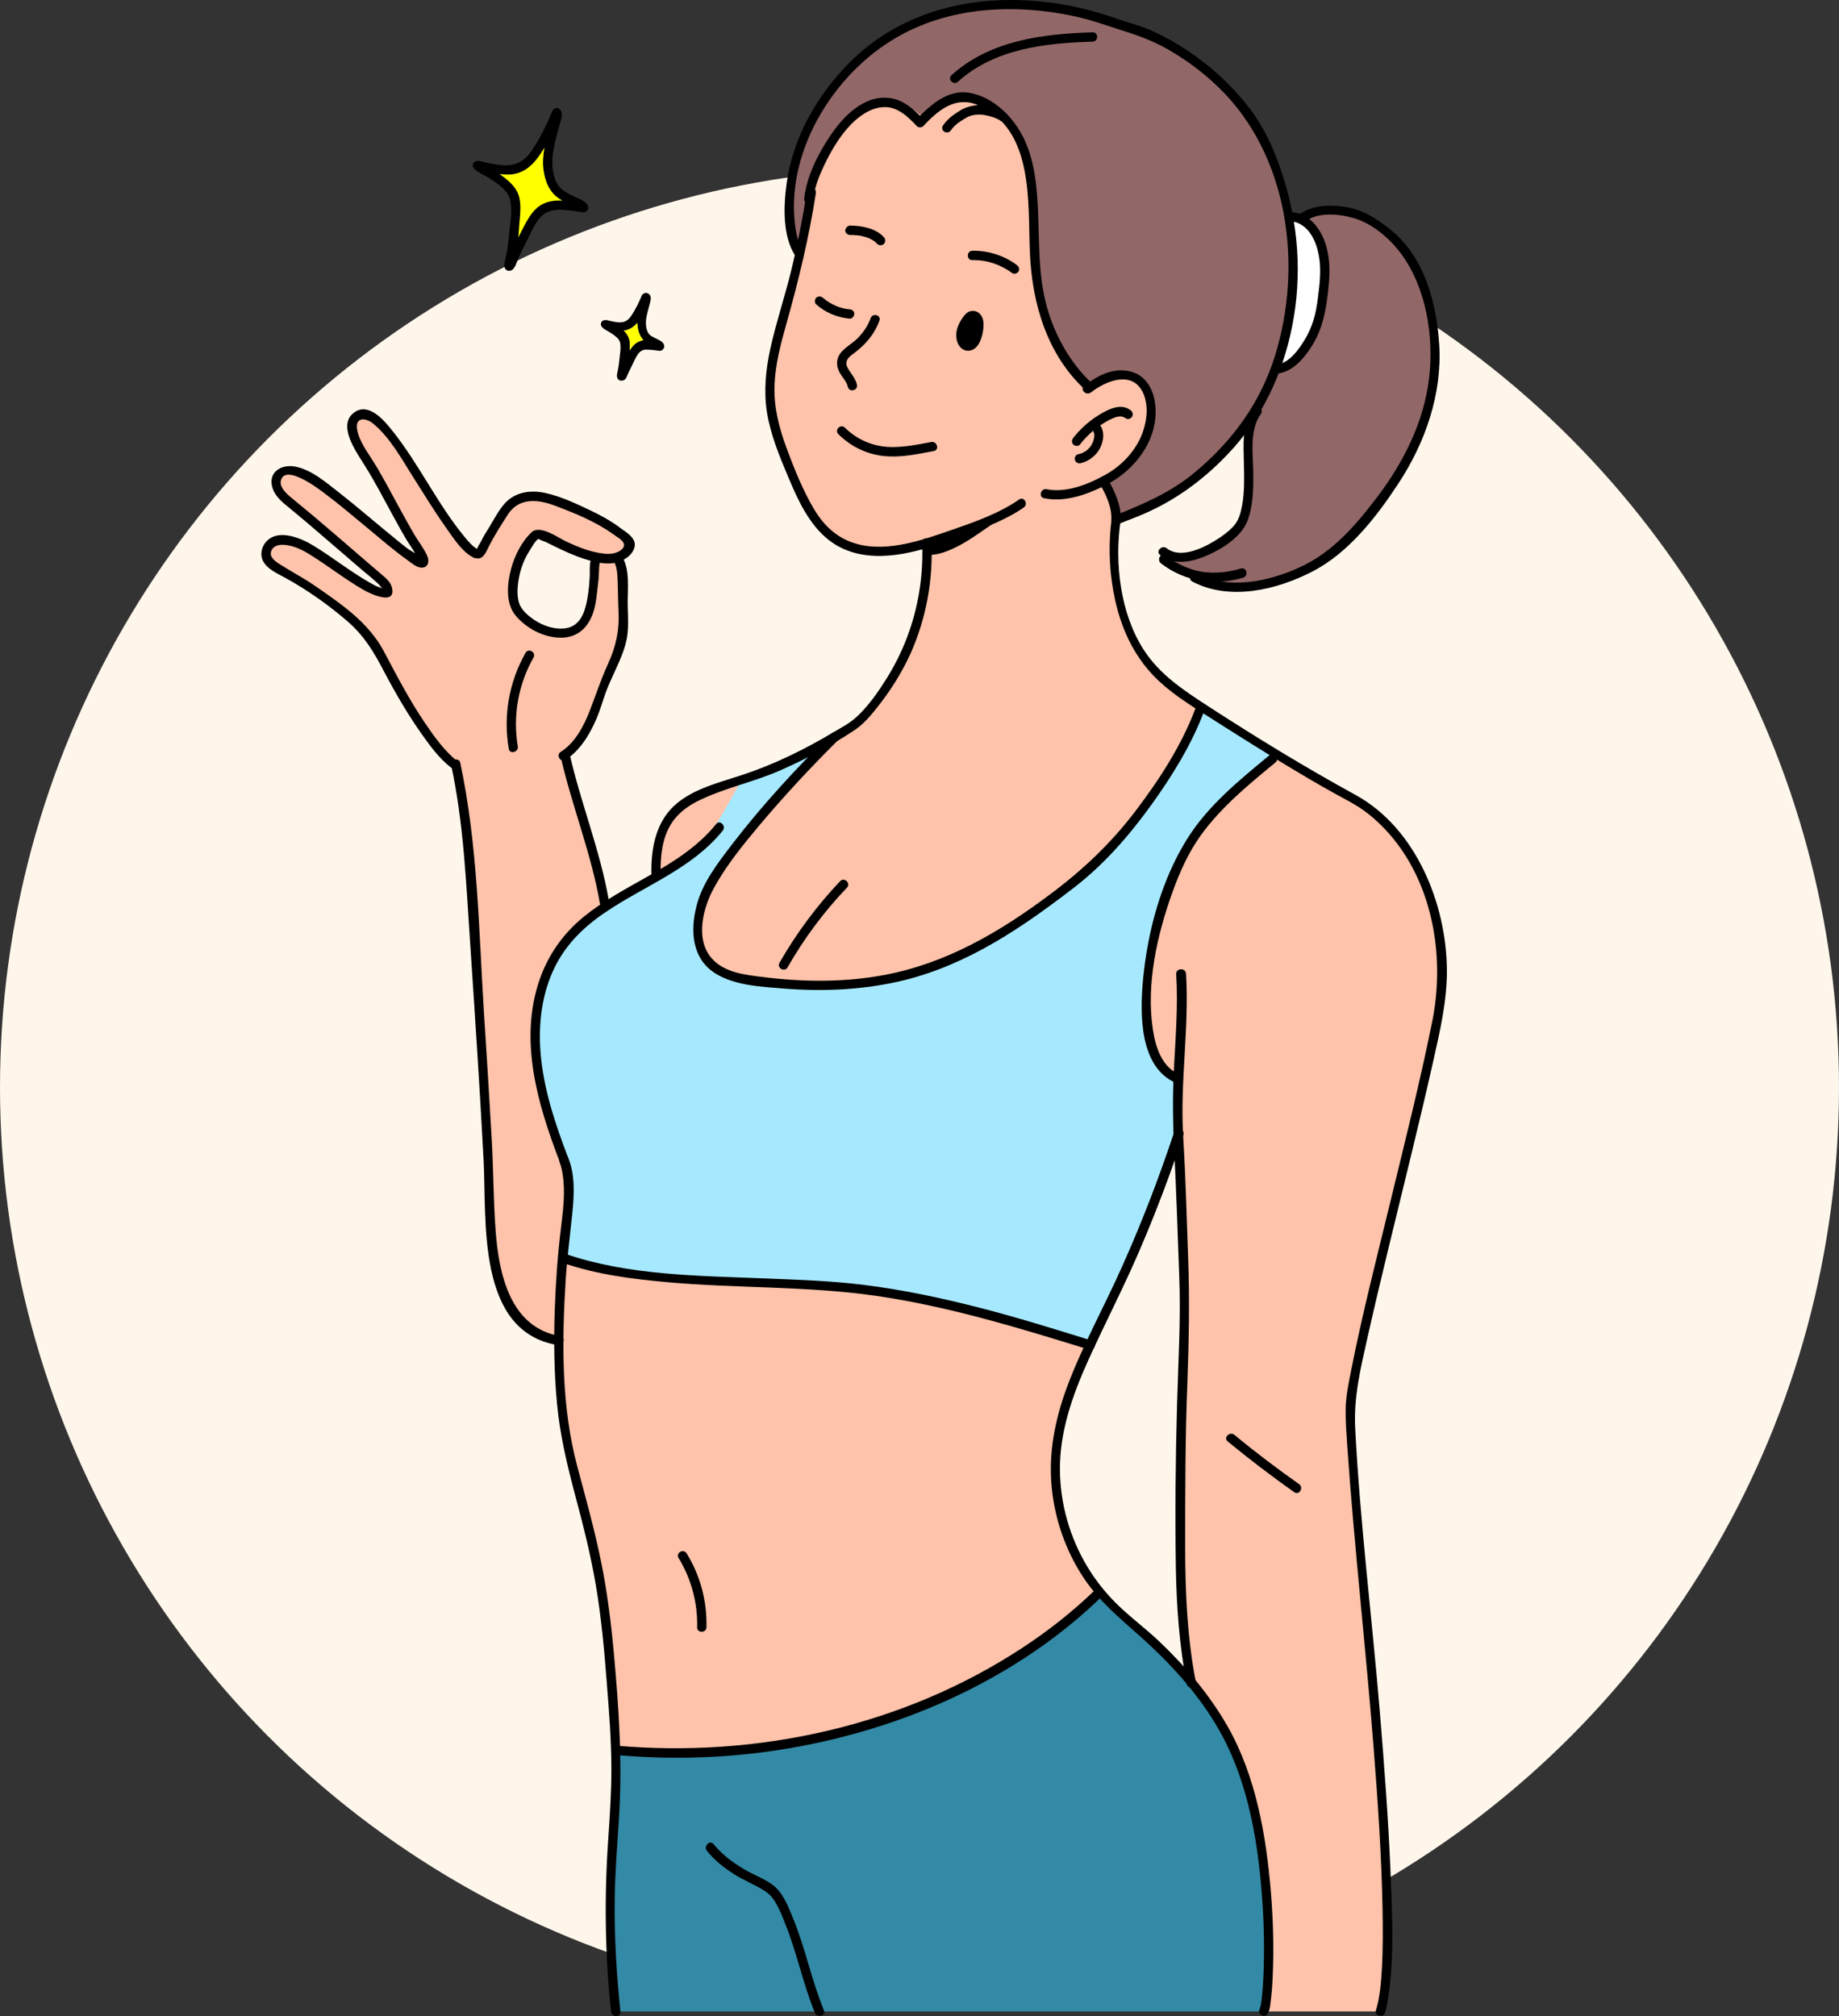 <svg width="197" height="216" viewBox="0 0 197 216" fill="none" xmlns="http://www.w3.org/2000/svg">
<rect x="0" y="0" width="197" height="216" fill="#333333" stroke="none"/>
<circle cx="98.5" cy="116.5" r="98.5" fill="#FFF6EB"/>
<g clip-path="url(#clip0_2007_6)">
<path d="M137.808 22.222C137.808 22.222 136.325 15.63 132.787 11.092C129.249 6.555 123.799 3.696 118.67 2.517C118.67 2.517 107.824 -1.717 97.513 2.696C87.203 7.126 85.183 17.434 84.772 19.489C84.361 21.543 84.772 26.152 86.309 28.117C87.828 30.082 119.278 55.736 119.278 55.736C119.278 55.736 129.374 52.967 134.073 44.767C134.073 44.767 133.716 46.75 133.734 48.804C133.752 50.859 134.466 55.236 131.733 57.719C128.999 60.184 124.621 59.684 124.621 59.684C124.621 59.684 126.765 61.667 129.642 62.542C132.501 63.418 139.613 62.721 144.759 57.362C149.905 52.002 152.121 48.144 153.569 40.837C155.016 33.53 151.371 27.617 148.78 25.08C146.189 22.544 141.918 21.4 139.345 23.455L138.058 23.401L137.808 22.222Z" fill="#926767"/>
<path d="M32.935 58.648C34.204 59.327 37.296 61.721 39.761 63.043C42.12 64.311 41.745 62.9 40.905 62.203C38.689 60.345 33.543 55.807 30.755 53.574C28.397 51.699 29.755 49.072 33.329 51.234C36.402 53.092 43.139 59.416 45.069 60.309C45.283 60.417 45.498 60.184 45.408 59.97C45.283 59.684 44.854 58.898 44.407 58.255C43.46 56.897 40.905 51.859 39.601 49.769C38.171 47.465 36.974 45.464 38.296 44.553C39.619 43.642 41.495 46.018 43.568 49.126C45.533 52.074 48.875 57.88 50.733 59.166C51.162 59.13 51.609 58.97 51.859 58.452C52.377 57.362 53.306 55.968 53.968 54.896C55.629 52.163 58.792 53.431 59.739 53.807C62.438 54.843 65.1 55.933 67.227 57.898C67.334 57.987 67.441 58.094 67.477 58.237C67.495 58.344 67.477 58.469 67.441 58.577C67.209 59.184 66.637 59.613 66.011 59.773C65.386 59.934 64.725 59.881 64.082 59.773C62.277 59.434 60.597 58.612 58.935 57.791C58.935 57.791 57.577 57.094 57.381 57.344C57.238 57.523 55.254 59.416 54.986 62.542C54.789 64.918 55.361 65.454 56.023 66.115C58.22 68.277 61.544 68.456 62.545 66.669C62.759 66.294 63.063 65.74 63.152 65.329C63.224 64.99 63.403 64.418 63.474 63.668C63.581 62.614 63.688 62.096 63.688 61.399C63.688 60.953 63.76 59.881 63.903 59.809L66.53 60.166C66.53 60.166 66.798 67.652 66.512 69.403C66.226 71.153 64.26 74.798 63.903 75.745C63.528 76.709 62.223 80.639 60.561 80.889L64.886 97.164C64.886 97.164 60.651 100.433 59.668 102.238C58.685 104.042 57.148 108.169 57.381 110.813C57.381 110.813 58.292 119.066 59.954 122.925C61.616 126.784 60.847 130.232 60.847 130.232C60.847 130.232 59.346 141.29 59.954 143.648C59.954 143.648 53.914 143.059 53.003 134.859C52.091 126.659 51.377 108.008 51.377 108.008C51.377 108.008 50.251 86.695 48.964 82.265C48.964 82.265 48.517 81.836 47.838 81.104C47.302 80.55 46.695 79.818 46.034 78.924C45.337 78.013 44.622 76.995 43.979 75.87C43.943 75.816 43.925 75.762 43.889 75.709C42.924 74.154 41.924 72.35 40.869 70.242C39.368 67.259 36.867 65.383 31.971 62.15C30.327 61.06 28.361 60.542 28.611 59.202C28.879 57.29 31.149 57.683 32.935 58.648Z" fill="#FEC3AA"/>
<path d="M128.873 75.905C128.873 75.905 122.637 71.904 120.6 66.759C118.563 61.614 119.313 55.2 119.313 55.2L118.08 51.877C118.08 51.877 122.458 50.145 122.834 45.643C123.209 41.141 121.19 38.604 116.722 41.534C116.722 41.534 111.397 36.389 110.843 27.385C110.289 18.381 108.699 4.732 99.103 12.879C99.103 12.879 96.763 9.52 92.617 12.164C88.471 14.808 87.167 19.453 86.595 22.526C86.005 25.598 83.271 35.781 82.932 37.764C82.699 39.104 82.002 40.587 82.682 44.321C83.003 46.107 84.165 49.483 85.201 51.627C87.792 56.915 89.061 60.327 99.103 58.13C99.103 58.13 99.211 61.81 98.8 64.99C98.389 68.17 94.868 75.155 91.902 77.299C88.918 79.442 87.185 81.318 87.185 81.318C87.185 81.318 78.25 90.358 76.106 94.753C73.961 99.147 74.176 103.167 78.107 104.435C82.02 105.704 95.601 106.561 102.713 102.452C109.825 98.343 117.33 93.27 121.547 87.821C125.711 82.372 128.873 75.905 128.873 75.905Z" fill="#FEC3AA"/>
<path d="M136.897 80.961C136.897 80.961 131.304 85.249 128.212 89.232C125.121 93.216 123.674 100.273 122.959 104.989C122.244 109.705 122.887 113.528 126.157 115.565L126.944 139.11C126.944 139.11 126.658 152.473 126.568 152.652C126.479 152.831 125.979 173.661 127.551 179.913C127.551 179.913 132.233 186.595 133.287 190.043C134.359 193.491 136.897 210.087 135.396 215.5H147.868C147.868 215.5 149.441 205.085 148.458 192.704C147.475 180.342 144.366 152.634 144.616 151.044C144.866 149.454 149.048 130.357 149.048 130.357L154.033 108.883C154.033 108.883 155.981 103.095 152.443 94.359C151.335 91.626 150.352 90.143 148.637 88.482C144.849 84.802 139.952 82.801 139.952 82.801L136.897 80.961Z" fill="#FEC3AA"/>
<path d="M79.447 83.569C79.447 83.569 78.053 87.589 75.641 90.197C73.211 92.787 70.262 93.538 70.262 93.538C70.262 93.538 70.155 88.518 72.836 86.463C75.516 84.409 79.447 83.569 79.447 83.569Z" fill="#FEC3AA"/>
<path d="M116.812 144.113C116.812 144.113 113.685 150.812 113.381 153.777C113.077 156.725 112.595 162.62 115.275 166.694L117.955 170.767C117.955 170.767 110.343 177.466 102.677 181.021C95.011 184.576 86.005 186.845 77.035 187.702C68.065 188.56 66.01 187.238 66.01 187.238C66.01 187.238 65.581 172.946 63.758 166.694C61.935 160.441 60.845 154.42 60.345 151.651C59.827 148.882 59.952 141.469 60.113 139.2C60.274 136.931 60.274 135.162 60.274 135.162C60.274 135.162 67.743 136.806 73.443 137.092C79.144 137.378 91.831 138.217 98.174 139.093C104.482 139.95 116.812 144.113 116.812 144.113Z" fill="#FEC3AA"/>
<path d="M136.897 80.961C136.897 80.961 129.946 86.588 127.176 91.144C124.406 95.681 122.905 102.381 122.834 105.971C122.762 109.562 122.673 113.046 126.157 115.583V121.871C126.157 121.871 121.69 133.823 120.332 136.717C118.974 139.611 116.794 144.13 116.794 144.13L102.409 140.164C102.409 140.164 94.672 138.003 88.042 137.788C81.413 137.574 70.834 136.717 67.189 136.413C63.544 136.109 60.256 135.144 60.256 135.144C60.256 135.144 61.203 128.356 61.024 126.159C60.845 123.943 58.88 120.263 57.7 115.475C56.539 110.688 57.504 103.292 61.524 100.005C65.527 96.718 70.173 93.859 72.639 92.93C75.105 92.001 78.357 85.338 79.465 83.569L88.632 79.407L78.715 90.804C78.715 90.804 71.96 98.879 76.374 103.667C77.678 105.078 81.288 105.221 84.236 105.382C91.312 105.739 99.854 103.828 101.605 102.934C104.071 101.648 113.524 96.325 118.974 90.822C124.424 85.32 128.873 75.923 128.873 75.923L136.897 80.961Z" fill="#A6E9FF"/>
<path d="M138.058 23.401C138.058 23.401 140.524 23.204 141.578 26.456C142.633 29.707 141.543 35.031 139.631 37.532C137.719 40.051 136.682 39.39 136.682 39.39C136.682 39.39 137.933 35.102 138.326 30.69C138.701 26.259 138.058 23.401 138.058 23.401Z" fill="white"/>
<path d="M117.955 170.749L127.998 180.539C127.998 180.539 134.413 188.274 135.36 199.118C136.325 209.962 135.414 215.5 135.414 215.5H65.599C65.599 215.5 64.884 201.208 65.599 198.26C66.313 195.295 65.992 187.22 65.992 187.22C65.992 187.22 77.893 189.239 91.116 185.416C94.654 184.397 97.692 183.147 100.533 182.004C108.342 178.877 112.88 175.411 117.955 170.749Z" fill="#328AA6"/>
<path d="M120.028 55.861C119.385 60.363 120.01 65.74 122.53 69.635C124.263 72.314 126.854 73.994 129.463 75.691C134.609 79.031 139.845 82.229 145.224 85.177C151.692 88.732 154.945 96.86 154.998 103.917C155.016 107.293 154.23 110.581 153.497 113.85C152.765 117.119 151.978 120.406 151.192 123.657C149.602 130.25 147.94 136.824 146.457 143.452C145.742 146.631 145.009 149.704 145.17 152.956C145.688 163.138 146.975 173.286 147.815 183.433C148.297 189.274 148.744 195.134 148.976 201.011C149.137 205.245 149.352 209.604 148.744 213.803C148.655 214.41 148.547 215.035 148.369 215.625C148.19 216.232 147.207 215.982 147.404 215.357C147.833 213.946 147.94 212.427 148.029 210.962C148.154 208.801 148.136 206.639 148.101 204.459C147.993 198.743 147.6 193.044 147.154 187.345C146.314 176.555 145.081 165.8 144.33 155.01C144.241 153.67 144.134 152.312 144.152 150.973C144.169 149.579 144.473 148.186 144.741 146.81C145.956 140.665 147.529 134.573 149.012 128.463C150.549 122.121 152.157 115.761 153.444 109.348C154.998 101.523 153.068 92.394 146.6 87.213C145.367 86.231 143.955 85.57 142.597 84.802C141.024 83.926 139.488 83.015 137.951 82.086C135.288 80.478 132.644 78.817 130.017 77.138C127.998 75.852 125.925 74.619 124.156 72.975C120.957 69.992 119.51 65.955 119.027 61.685C118.795 59.63 118.813 57.576 119.099 55.522C119.135 54.95 120.1 55.236 120.028 55.861Z" fill="black"/>
<path d="M69.78 93.52C69.744 90.751 70.298 87.892 72.532 86.052C74.48 84.444 77.071 83.837 79.429 83.051C82.932 81.908 86.255 80.264 89.418 78.37C90.062 77.995 90.758 77.62 91.33 77.174C92.921 75.887 94.207 73.958 95.261 72.225C97.799 67.991 98.996 63.078 98.782 58.148C98.746 57.505 99.747 57.505 99.782 58.148C99.961 62.221 99.193 66.312 97.531 70.046C96.673 71.903 95.601 73.672 94.35 75.298C93.546 76.334 92.671 77.477 91.563 78.21C89.025 79.907 86.273 81.354 83.468 82.587C80.662 83.801 77.75 84.391 75.052 85.677C73.819 86.249 72.693 87.035 71.942 88.196C70.924 89.768 70.745 91.715 70.763 93.538C70.781 94.163 69.78 94.163 69.78 93.52Z" fill="black"/>
<path d="M127.051 104.328C127.408 110.152 126.39 115.958 126.747 121.782C127.015 126.158 127.122 130.535 127.283 134.912C127.444 139.289 127.355 143.755 127.194 148.203C126.961 154.045 126.961 159.905 126.961 165.747C126.961 170.57 127.176 175.376 128.087 180.145C128.212 180.771 127.247 181.039 127.122 180.413C126.336 176.305 126.032 172.142 125.961 167.962C125.871 162.191 125.925 156.385 126.086 150.615C126.211 145.917 126.515 141.254 126.318 136.556C126.139 131.857 126.014 127.641 125.782 123.175C125.639 120.317 125.603 117.494 125.746 114.636C125.925 111.206 126.211 107.776 125.996 104.328C126.014 103.685 127.015 103.685 127.051 104.328Z" fill="black"/>
<path d="M126.767 121.585C125.391 125.748 123.836 129.857 122.103 133.894C120.369 137.949 118.332 141.844 116.528 145.845C114.884 149.508 113.526 153.366 113.543 157.422C113.561 161.102 114.598 164.728 116.492 167.873C117.439 169.445 118.6 170.874 119.941 172.142C121.281 173.411 122.728 174.5 124.05 175.733C126.927 178.448 129.554 181.539 131.52 184.987C134.558 190.346 135.648 196.724 136.148 202.78C136.38 205.692 136.47 208.604 136.345 211.534C136.309 212.463 136.255 213.41 136.13 214.339C136.076 214.785 136.041 215.339 135.808 215.732C135.487 216.286 134.629 215.786 134.951 215.232C134.915 215.303 135.004 215.035 135.04 214.928C135.094 214.66 135.129 214.392 135.165 214.124C135.254 213.32 135.308 212.499 135.344 211.695C135.451 209.176 135.415 206.639 135.254 204.102C134.861 197.939 133.861 191.4 130.894 185.898C128.965 182.325 126.284 179.199 123.354 176.43C120.78 174 117.993 171.981 116.027 168.962C114.151 166.104 113.007 162.799 112.668 159.405C112.293 155.725 113.007 152.134 114.276 148.668C115.938 144.202 118.279 140.022 120.209 135.68C122.317 130.982 124.158 126.176 125.784 121.282C126.016 120.728 126.981 120.978 126.767 121.585Z" fill="black"/>
<path d="M138.65 159.869C136.202 158.154 133.825 156.332 131.52 154.438C131.02 154.027 131.734 153.331 132.235 153.724C134.468 155.582 136.791 157.332 139.168 159.012C139.686 159.387 139.186 160.244 138.65 159.869Z" fill="black"/>
<path d="M60.812 123.925C61.633 125.73 61.508 128.052 61.312 129.964C61.062 132.358 60.758 134.716 60.597 137.127C60.186 143.737 60.115 150.687 61.848 157.136C62.741 160.477 63.671 163.817 64.368 167.212C65.029 170.427 65.44 173.696 65.743 176.966C66.297 182.95 66.691 188.935 66.297 194.938C66.119 197.76 65.886 200.583 65.851 203.423C65.797 207.461 66.047 211.498 66.458 215.518C66.53 216.161 65.529 216.161 65.457 215.518C64.796 209.265 64.725 203.084 65.172 196.831C65.332 194.42 65.493 192.008 65.493 189.596C65.493 186.452 65.243 183.326 64.993 180.199C64.725 176.698 64.403 173.196 63.813 169.748C63.277 166.622 62.509 163.531 61.687 160.477C60.794 157.118 59.989 153.831 59.668 150.365C59.346 146.971 59.31 143.541 59.436 140.129C59.543 137.253 59.739 134.394 60.097 131.536C60.293 129.874 60.508 128.249 60.365 126.569C60.311 126.016 60.24 125.444 60.079 124.908C60.043 124.801 59.864 124.283 59.936 124.444C59.686 123.854 60.543 123.354 60.812 123.925Z" fill="black"/>
<path d="M77.43 88.982C74.142 93.073 69.067 94.877 64.832 97.754C62.545 99.29 60.579 101.219 59.382 103.72C58.042 106.49 57.666 109.669 57.899 112.706C58.203 116.637 59.471 120.388 60.865 124.05C61.097 124.658 60.132 124.908 59.9 124.318C57.577 118.244 55.594 111.474 57.774 105.042C58.685 102.363 60.293 100.058 62.491 98.254C64.582 96.539 66.959 95.27 69.299 93.948C72.033 92.412 74.732 90.751 76.715 88.285C77.108 87.785 77.823 88.482 77.43 88.982Z" fill="black"/>
<path d="M118.011 171.07C108.093 180.699 94.406 186.255 80.807 187.845C75.875 188.417 70.908 188.47 65.958 188.024C65.314 187.97 65.314 186.97 65.958 187.023C81.147 188.363 96.764 184.933 109.559 176.519C112.328 174.697 114.919 172.66 117.296 170.356C117.779 169.909 118.475 170.606 118.011 171.07Z" fill="black"/>
<path d="M136.647 81.675C133.787 84.034 130.839 86.445 128.641 89.482C127.319 91.322 126.372 93.43 125.603 95.574C123.959 100.13 122.762 105.418 123.495 110.277C123.763 112.081 124.424 114.296 126.282 115.082C126.872 115.333 126.604 116.297 126.014 116.047C122.012 114.368 122.119 108.58 122.441 105.007C122.923 99.826 124.388 94.324 127.176 89.875C129.392 86.32 132.733 83.605 135.932 80.961C136.432 80.568 137.147 81.265 136.647 81.675Z" fill="black"/>
<path d="M129 76.173C127.66 79.746 125.605 83.069 123.389 86.159C120.959 89.536 118.225 92.68 114.919 95.199C109.416 99.433 103.68 103.327 96.836 105.025C92.654 106.043 88.312 106.257 84.041 105.918C81.647 105.721 78.77 105.614 76.661 104.31C74.07 102.702 73.927 99.647 74.642 96.95C75.285 94.502 76.983 92.341 78.502 90.358C81.701 86.195 85.31 82.301 89.045 78.603C89.509 78.156 90.206 78.853 89.76 79.317C86.829 82.229 84.006 85.266 81.343 88.428C79.574 90.536 77.805 92.716 76.483 95.127C75.303 97.271 74.446 100.612 76.233 102.666C77.591 104.221 79.878 104.453 81.79 104.685C86.096 105.221 90.492 105.257 94.763 104.453C101.392 103.202 107.111 99.844 112.436 95.86C115.938 93.252 118.994 90.376 121.638 86.892C124.176 83.551 126.57 79.871 128.053 75.923C128.25 75.316 129.215 75.566 129 76.173Z" fill="black"/>
<path d="M116.671 144.595C109.148 142.273 101.589 139.95 93.78 138.825C86.418 137.771 78.931 138.039 71.551 137.378C67.763 137.038 63.921 136.556 60.311 135.305C59.703 135.091 59.971 134.126 60.579 134.341C67.334 136.663 74.839 136.681 81.897 136.967C85.453 137.11 89.009 137.217 92.547 137.664C96.764 138.182 100.91 139.075 105.02 140.129C109.04 141.165 112.989 142.398 116.956 143.63C117.546 143.827 117.296 144.792 116.671 144.595Z" fill="black"/>
<path d="M74.678 174.34C74.749 171.731 74.053 169.159 72.695 166.926C72.355 166.372 73.213 165.872 73.552 166.426C75.017 168.784 75.75 171.553 75.679 174.34C75.661 174.983 74.66 174.983 74.678 174.34Z" fill="black"/>
<path d="M87.292 215.643C86.023 212.552 85.38 209.247 84.129 206.139C83.664 204.995 83.111 203.37 82.02 202.655C80.93 201.941 79.662 201.458 78.554 200.744C77.446 200.029 76.517 199.279 75.731 198.296C75.337 197.796 76.034 197.081 76.445 197.582C77.374 198.725 78.518 199.565 79.787 200.315C80.752 200.869 81.877 201.28 82.771 201.941C83.879 202.762 84.451 204.299 84.951 205.514C86.273 208.729 86.934 212.159 88.257 215.375C88.507 215.964 87.542 216.232 87.292 215.643Z" fill="black"/>
<path d="M90.723 95.11C88.257 97.682 86.13 100.559 84.361 103.649C84.04 104.203 83.182 103.703 83.504 103.149C85.308 99.987 87.506 97.039 90.008 94.395C90.473 93.949 91.169 94.645 90.723 95.11Z" fill="black"/>
<path d="M87.399 20.686C86.666 25.438 85.541 30.082 84.236 34.709C83.629 36.853 83.057 39.032 82.968 41.266C82.878 43.624 83.468 45.893 84.29 48.09C85.094 50.252 85.969 52.431 87.131 54.432C88.06 56.022 89.275 57.308 90.991 58.005C94.475 59.416 98.621 57.933 101.962 56.772C104.393 55.932 107.037 55.004 109.164 53.521C109.7 53.146 110.2 54.021 109.664 54.378C107.734 55.718 105.375 56.576 103.195 57.38C99.639 58.684 95.333 60.274 91.509 59.22C87.578 58.148 85.862 54.521 84.415 51.056C83.468 48.804 82.521 46.518 82.145 44.088C81.806 41.837 82.038 39.569 82.521 37.353C83.128 34.602 84.022 31.94 84.701 29.207C85.416 26.313 85.987 23.383 86.452 20.418C86.523 19.774 87.488 20.042 87.399 20.686Z" fill="black"/>
<path d="M116.151 41.337C117.544 40.265 119.206 39.354 121.029 39.783C122.869 40.212 123.674 41.927 123.781 43.677C123.995 47.304 121.476 50.466 118.366 52.02C116.401 53.003 114.06 53.842 111.844 53.378C111.219 53.253 111.487 52.288 112.112 52.413C114.185 52.842 116.562 51.895 118.366 50.895C119.975 50.002 121.315 48.679 122.119 47.018C122.852 45.482 123.227 43.231 122.244 41.712C120.957 39.729 118.295 40.926 116.883 42.034C116.347 42.445 115.632 41.73 116.151 41.337Z" fill="black"/>
<path d="M120.602 44.821C120.191 44.517 119.726 44.606 119.279 44.785C118.797 44.981 118.35 45.249 117.921 45.535C117.064 46.107 116.313 46.822 115.688 47.625C115.527 47.84 115.152 47.804 114.973 47.625C114.759 47.411 114.812 47.125 114.973 46.911C115.723 45.964 116.617 45.142 117.635 44.517C118.6 43.91 120.03 43.123 121.102 43.945C121.317 44.106 121.424 44.374 121.281 44.624C121.156 44.856 120.816 44.981 120.602 44.821Z" fill="black"/>
<path d="M117.491 45.214C118.384 45.839 118.295 47.089 117.866 47.965C117.455 48.787 116.651 49.43 115.757 49.626C115.489 49.68 115.221 49.555 115.15 49.269C115.078 49.019 115.239 48.715 115.507 48.661C115.597 48.644 115.686 48.626 115.775 48.59C115.811 48.572 115.847 48.572 115.883 48.554C116.026 48.501 115.811 48.59 115.936 48.536C116.079 48.465 116.222 48.376 116.365 48.286C116.294 48.34 116.419 48.251 116.419 48.251C116.454 48.233 116.472 48.197 116.508 48.161C116.579 48.108 116.633 48.036 116.705 47.965C116.74 47.929 116.758 47.911 116.776 47.876C116.794 47.84 116.794 47.858 116.776 47.876L116.812 47.84C116.865 47.768 116.919 47.697 116.955 47.608C116.99 47.536 117.026 47.465 117.062 47.393C117.08 47.34 117.044 47.429 117.08 47.357C117.098 47.304 117.116 47.268 117.133 47.215C117.151 47.143 117.169 47.054 117.187 46.982C117.187 46.982 117.205 46.822 117.205 46.929C117.205 46.893 117.205 46.839 117.223 46.804V46.536C117.223 46.589 117.223 46.553 117.223 46.518C117.223 46.464 117.205 46.411 117.187 46.375C117.187 46.357 117.133 46.25 117.169 46.303C117.187 46.357 117.133 46.25 117.133 46.232C117.08 46.143 117.169 46.25 117.098 46.178C117.08 46.16 116.99 46.089 117.044 46.125C116.83 45.964 116.722 45.678 116.865 45.446C116.937 45.178 117.258 45.071 117.491 45.214Z" fill="black"/>
<path d="M91.062 24.169C92.331 24.187 93.796 24.437 94.69 25.42C94.868 25.616 94.886 25.92 94.69 26.134C94.511 26.313 94.154 26.331 93.975 26.134C93.885 26.027 93.796 25.956 93.689 25.866C93.653 25.831 93.743 25.902 93.653 25.849C93.635 25.831 93.6 25.813 93.582 25.795C93.528 25.759 93.457 25.723 93.403 25.688C93.35 25.652 93.278 25.616 93.207 25.581C93.189 25.563 93.028 25.509 93.099 25.527C92.956 25.473 92.831 25.42 92.688 25.384C92.545 25.348 92.42 25.312 92.277 25.277C92.206 25.259 92.134 25.241 92.063 25.241C92.027 25.241 91.991 25.223 91.956 25.223C91.92 25.223 91.884 25.223 91.938 25.223C91.634 25.188 91.33 25.17 91.044 25.17C90.776 25.17 90.526 24.937 90.544 24.669C90.58 24.419 90.776 24.187 91.062 24.169Z" fill="black"/>
<path d="M104.714 34.138C104.822 34.298 104.839 34.62 104.839 34.816C104.839 35.334 104.732 35.835 104.536 36.317C104.446 36.531 104.339 36.728 104.178 36.871C104.017 37.032 103.785 37.121 103.571 37.085C103.267 37.032 103.052 36.728 102.963 36.424C102.856 36.031 102.91 35.62 103.035 35.227C103.16 34.852 103.392 34.495 103.624 34.173C103.714 34.066 103.803 33.941 103.928 33.888C104.053 33.834 104.196 33.798 104.411 33.87C104.571 33.905 104.643 34.03 104.714 34.138Z" fill="black"/>
<path d="M105.161 33.888C105.322 34.156 105.358 34.477 105.358 34.781C105.358 35.156 105.304 35.549 105.215 35.906C105.036 36.603 104.661 37.46 103.857 37.568C102.999 37.675 102.499 36.889 102.445 36.121C102.373 35.37 102.695 34.674 103.088 34.084C103.321 33.763 103.553 33.441 103.964 33.334C104.196 33.28 104.446 33.298 104.661 33.405C104.893 33.512 105.036 33.691 105.161 33.888C105.304 34.102 105.215 34.459 104.982 34.566C104.732 34.691 104.446 34.62 104.303 34.388C104.285 34.352 104.25 34.281 104.268 34.334C104.232 34.245 104.232 34.316 104.268 34.316C104.285 34.316 104.321 34.316 104.268 34.316C104.214 34.316 104.25 34.316 104.268 34.316H104.196C104.125 34.298 104.25 34.281 104.196 34.316C104.178 34.316 104.143 34.334 104.125 34.334C104.071 34.352 104.143 34.334 104.143 34.334C104.125 34.334 104.089 34.388 104.125 34.352C104.16 34.316 104.107 34.388 104.089 34.388C104.071 34.406 104.053 34.423 104.035 34.441C104.089 34.388 104 34.495 103.982 34.495C103.946 34.548 103.892 34.62 103.857 34.674C103.589 35.084 103.392 35.477 103.392 35.942V36.121C103.392 36.067 103.41 36.192 103.41 36.21C103.428 36.264 103.446 36.317 103.463 36.371C103.481 36.424 103.463 36.371 103.463 36.353C103.481 36.389 103.499 36.406 103.499 36.442C103.517 36.478 103.535 36.496 103.553 36.514C103.553 36.514 103.499 36.46 103.553 36.496C103.571 36.514 103.589 36.532 103.606 36.549C103.606 36.549 103.553 36.514 103.589 36.532C103.606 36.549 103.624 36.549 103.642 36.567C103.571 36.514 103.624 36.567 103.642 36.567C103.642 36.567 103.714 36.567 103.678 36.567C103.624 36.567 103.749 36.549 103.696 36.567C103.642 36.585 103.732 36.549 103.732 36.549C103.714 36.549 103.66 36.585 103.749 36.532C103.749 36.532 103.821 36.496 103.785 36.514C103.749 36.532 103.821 36.496 103.821 36.496C103.839 36.478 103.91 36.389 103.874 36.442C103.91 36.389 103.946 36.335 103.982 36.264C104.089 36.067 104.16 35.87 104.214 35.62C104.285 35.335 104.321 35.12 104.321 34.816C104.321 34.709 104.321 34.602 104.303 34.495C104.321 34.602 104.285 34.441 104.285 34.406C104.285 34.388 104.268 34.37 104.268 34.352C104.268 34.298 104.321 34.441 104.268 34.352C104.125 34.138 104.214 33.798 104.446 33.673C104.714 33.584 105.018 33.655 105.161 33.888Z" fill="black"/>
<path d="M108.433 29.261C107.218 28.349 105.681 27.831 104.162 27.867C103.519 27.885 103.519 26.884 104.162 26.867C105.86 26.831 107.593 27.385 108.933 28.403C109.148 28.564 109.255 28.832 109.112 29.082C108.987 29.296 108.647 29.421 108.433 29.261Z" fill="black"/>
<path d="M86.148 21.293C86.398 18.899 87.631 16.487 88.954 14.522C90.347 12.45 92.545 10.163 95.297 10.503C96.78 10.681 97.924 11.735 98.907 12.771C99.353 13.236 98.639 13.951 98.192 13.486C97.209 12.45 96.066 11.342 94.529 11.485C92.992 11.61 91.706 12.664 90.741 13.79C89.74 14.951 88.954 16.309 88.293 17.702C87.756 18.828 87.256 20.06 87.131 21.311C87.095 21.936 86.095 21.936 86.148 21.293Z" fill="black"/>
<path d="M98.21 12.771C99.639 11.253 101.534 9.574 103.767 9.931C105.751 10.235 107.502 11.61 108.663 13.164C110.647 15.808 111.022 19.113 111.183 22.311C111.344 25.634 111.201 28.992 111.987 32.262C112.773 35.531 114.542 38.872 117.08 41.158C117.562 41.587 116.847 42.302 116.365 41.873C112.184 38.103 110.558 32.53 110.325 27.081C110.093 21.668 110.808 13.772 104.696 11.235C102.356 10.27 100.497 11.807 98.925 13.486C98.478 13.95 97.763 13.254 98.21 12.771Z" fill="black"/>
<path d="M101.929 8.055C106.056 4.321 111.703 3.625 117.046 3.464C117.689 3.446 117.689 4.446 117.046 4.464C111.989 4.607 106.539 5.215 102.625 8.752C102.161 9.198 101.446 8.484 101.929 8.055Z" fill="black"/>
<path d="M85.203 27.421C83.791 25.277 83.934 22.008 84.274 19.596C84.953 14.737 87.472 10.324 90.867 6.84C96.818 0.749 105.359 -0.895 113.526 0.427C115.652 0.766 117.725 1.32 119.744 2.035C120.834 2.428 121.96 2.678 123.032 3.142C125.123 4.036 127.07 5.215 128.857 6.608C130.751 8.073 132.467 9.77 133.914 11.682C135.469 13.754 136.505 16.041 137.309 18.488C139.096 23.866 139.525 29.511 138.4 35.067C137.345 40.23 135.165 44.839 131.52 48.662C128.714 51.609 125.534 53.878 121.763 55.379C121.066 55.647 120.369 55.915 119.673 56.201C119.387 56.326 119.011 56.022 119.047 55.718C119.136 54.343 118.457 52.931 117.778 51.788C117.457 51.234 118.315 50.734 118.636 51.288C119.387 52.574 120.155 54.182 120.048 55.718L119.422 55.236C122.514 53.985 125.444 52.753 128.035 50.573C132.038 47.233 134.986 43.177 136.559 38.193C139.597 28.546 138.06 16.648 130.573 9.395C128.929 7.787 127.07 6.412 125.069 5.268C123.354 4.286 121.602 3.696 119.726 3.107C118.368 2.678 117.064 2.196 115.67 1.874C108.719 0.248 101.017 0.641 94.942 4.697C90.421 7.716 86.883 12.593 85.578 17.881C85.114 19.757 84.935 21.686 85.114 23.615C85.221 24.723 85.417 25.956 86.043 26.902C86.4 27.456 85.542 27.956 85.203 27.421Z" fill="black"/>
<path d="M138.076 22.704C139.917 22.758 141.096 23.955 141.793 25.581C142.651 27.617 142.454 29.904 142.168 32.03C141.918 33.959 141.453 35.71 140.346 37.353C139.524 38.586 138.38 39.854 136.825 40.033C136.182 40.105 136.2 39.104 136.825 39.033C138.112 38.89 139.13 37.443 139.738 36.442C140.596 35.049 140.971 33.62 141.167 32.012C141.382 30.35 141.596 28.6 141.185 26.938C140.81 25.348 139.863 23.758 138.076 23.687C137.433 23.687 137.415 22.686 138.076 22.704Z" fill="black"/>
<path d="M107.144 12.914C107.037 12.825 107.234 12.968 107.091 12.879C107.055 12.861 107.002 12.825 106.966 12.807C106.876 12.754 106.787 12.718 106.698 12.682C106.465 12.575 106.215 12.504 105.947 12.432C105.465 12.307 105.054 12.236 104.553 12.289C104.089 12.343 103.767 12.45 103.392 12.682C102.82 13.022 102.248 13.397 101.873 13.95C101.498 14.522 100.658 13.986 101.015 13.45C101.48 12.754 102.123 12.289 102.82 11.86C103.338 11.539 103.857 11.378 104.464 11.289C105.072 11.217 105.626 11.289 106.197 11.45C106.751 11.61 107.377 11.789 107.824 12.2C108.324 12.629 107.609 13.343 107.144 12.914Z" fill="black"/>
<path d="M94.207 34.352C93.653 35.871 92.635 37.014 91.348 37.943C90.83 38.318 90.455 38.747 90.794 39.39C91.134 40.033 91.616 40.48 91.795 41.194C91.956 41.819 90.991 42.087 90.83 41.462C90.669 40.783 90.115 40.337 89.847 39.712C89.507 38.961 89.65 38.175 90.24 37.603C90.74 37.085 91.384 36.728 91.902 36.21C92.492 35.603 92.974 34.906 93.26 34.102C93.457 33.495 94.422 33.745 94.207 34.352Z" fill="black"/>
<path d="M90.508 45.821C91.848 47.125 93.51 47.84 95.386 47.894C96.87 47.929 98.317 47.626 99.764 47.358C100.39 47.25 100.658 48.215 100.033 48.322C98.406 48.626 96.78 48.983 95.136 48.894C93.099 48.787 91.277 47.965 89.829 46.536C89.329 46.071 90.044 45.375 90.508 45.821Z" fill="black"/>
<path d="M139.041 23.079C140.417 21.989 142.24 21.918 143.901 22.132C145.921 22.4 147.475 23.401 149.03 24.669C152.622 27.599 153.89 32.476 154.176 36.942C154.498 42.23 152.675 47.429 149.798 51.806C147.457 55.379 144.473 59.219 140.614 61.22C136.789 63.203 131.733 64.418 127.73 62.31C127.158 62.006 127.658 61.149 128.23 61.453C131.607 63.221 135.86 62.31 139.166 60.809C142.722 59.219 145.277 56.236 147.582 53.181C150.37 49.501 152.532 45.178 153.086 40.551C153.622 36.103 152.8 30.886 150.12 27.224C148.923 25.58 146.975 23.919 145.009 23.365C143.419 22.901 141.132 22.686 139.756 23.776C139.255 24.187 138.541 23.472 139.041 23.079Z" fill="black"/>
<path d="M133.182 61.882C130.108 62.81 126.927 62.328 124.372 60.363C123.872 59.97 124.372 59.112 124.872 59.505C125.837 60.238 126.892 60.81 128.071 61.113C129.679 61.524 131.323 61.381 132.914 60.917C133.539 60.72 133.789 61.685 133.182 61.882Z" fill="black"/>
<path d="M135.076 44.338C133.807 46.107 134.236 48.59 134.254 50.663C134.272 52.377 134.254 54.271 133.593 55.897C132.878 57.612 130.859 58.844 129.233 59.541C127.607 60.238 125.73 60.595 124.265 59.452C123.765 59.059 124.479 58.344 124.98 58.737C126.391 59.863 128.679 58.809 130.001 58.023C130.805 57.54 131.663 56.951 132.27 56.218C132.735 55.647 132.914 54.879 133.057 54.164C133.325 52.699 133.289 51.181 133.253 49.698C133.217 47.733 133.003 45.517 134.218 43.838C134.576 43.32 135.451 43.803 135.076 44.338Z" fill="black"/>
<path d="M108.949 54.432C108.949 54.432 108.628 54.521 104.714 57.237C100.622 60.095 98.907 59.416 99.103 59.291L99.246 58.148C99.264 58.148 105.322 56.022 108.949 54.432Z" fill="black"/>
<path d="M50.66 17.827C50.874 18.399 51.947 18.774 52.429 19.096C53.269 19.649 54.395 20.364 54.645 21.4C54.913 22.526 54.645 23.955 54.538 25.098C54.466 25.884 54.359 26.652 54.216 27.421C54.127 27.849 53.894 28.367 54.109 28.778C54.252 29.028 54.556 29.064 54.788 28.957C55.199 28.76 55.36 28.046 55.538 27.653C55.842 27.01 56.146 26.367 56.468 25.741C56.95 24.777 57.468 23.419 58.415 22.847C59.523 22.168 61.096 22.579 62.311 22.722C62.346 22.722 62.4 22.74 62.436 22.74C62.561 22.758 62.65 22.722 62.74 22.669C62.865 22.597 62.972 22.508 63.008 22.365C63.151 21.597 61.721 21.186 61.221 20.918C60.81 20.703 60.345 20.471 60.023 20.132C59.362 19.435 59.166 18.292 59.166 17.381C59.166 16.076 59.577 14.772 59.898 13.522C60.041 12.968 60.524 11.878 59.773 11.592C59.595 11.521 59.291 11.646 59.202 11.825C58.558 13.325 57.861 14.862 56.914 16.202C56.11 17.345 55.163 17.809 53.769 17.702C53.144 17.649 52.536 17.523 51.929 17.381C51.589 17.309 51.232 17.131 50.892 17.309C50.714 17.363 50.589 17.631 50.66 17.827ZM53.698 18.774C53.644 18.721 53.573 18.685 53.501 18.649C53.841 18.685 54.198 18.721 54.538 18.703C55.771 18.667 56.753 18.006 57.486 17.059C57.79 16.666 58.058 16.255 58.326 15.826C58.183 16.612 58.111 17.398 58.219 18.184C58.38 19.417 58.844 20.596 59.916 21.293C60.023 21.364 60.131 21.418 60.238 21.489C59.523 21.454 58.826 21.525 58.201 21.829C57.218 22.293 56.664 23.24 56.182 24.151C55.949 24.58 55.735 25.009 55.52 25.438C55.556 25.062 55.592 24.687 55.61 24.312C55.681 23.204 55.913 21.972 55.556 20.9C55.252 19.989 54.448 19.328 53.698 18.774Z" fill="black"/>
<path d="M64.385 34.852C64.528 35.245 65.082 35.424 65.404 35.656C65.779 35.906 66.315 36.228 66.422 36.692C66.547 37.246 66.404 37.961 66.351 38.532C66.315 38.907 66.262 39.283 66.19 39.658C66.136 39.961 66.011 40.247 66.154 40.551C66.297 40.801 66.601 40.837 66.833 40.73C67.101 40.605 67.191 40.212 67.298 39.979C67.459 39.658 67.62 39.318 67.78 38.997C68.013 38.55 68.245 37.871 68.692 37.603C68.781 37.55 68.888 37.514 68.996 37.478C69.013 37.478 69.031 37.46 69.031 37.46H69.192C69.621 37.46 70.068 37.514 70.497 37.568C70.532 37.568 70.568 37.585 70.622 37.585C70.782 37.603 70.907 37.55 70.997 37.443C71.068 37.389 71.122 37.3 71.14 37.21C71.247 36.621 70.514 36.406 70.121 36.192C69.925 36.085 69.71 35.995 69.567 35.835C69.281 35.531 69.192 34.995 69.192 34.602C69.192 33.959 69.406 33.316 69.567 32.691C69.692 32.226 69.907 31.619 69.335 31.404C69.156 31.333 68.853 31.458 68.763 31.637C68.442 32.405 68.066 33.191 67.584 33.887C67.209 34.406 66.816 34.584 66.19 34.531C65.886 34.495 65.6 34.441 65.314 34.37C65.064 34.316 64.85 34.227 64.6 34.352C64.439 34.388 64.332 34.656 64.385 34.852ZM68.745 31.869C68.745 31.857 68.745 31.857 68.745 31.869V31.869ZM67.459 37.532C67.495 37.103 67.512 36.674 67.387 36.281C67.28 35.96 67.084 35.674 66.833 35.424C67.405 35.352 67.888 35.049 68.263 34.602C68.263 34.745 68.281 34.87 68.299 35.013C68.37 35.549 68.567 36.067 68.924 36.442C68.745 36.478 68.567 36.531 68.406 36.603C67.959 36.817 67.691 37.157 67.459 37.532Z" fill="black"/>
<path d="M91.01 34.138C89.67 34.013 88.437 33.494 87.437 32.619C87.24 32.44 87.258 32.101 87.437 31.904C87.633 31.708 87.937 31.726 88.151 31.904C88.366 32.083 88.527 32.208 88.777 32.369C89.009 32.512 89.277 32.655 89.527 32.762C89.474 32.744 89.635 32.798 89.652 32.816C89.724 32.833 89.777 32.869 89.849 32.887C89.992 32.941 90.117 32.976 90.26 33.012C90.403 33.048 90.528 33.084 90.671 33.101C90.689 33.101 90.885 33.137 90.796 33.119C90.868 33.119 90.939 33.137 91.01 33.137C91.278 33.155 91.529 33.352 91.511 33.637C91.493 33.887 91.296 34.155 91.01 34.138Z" fill="black"/>
<path d="M61.008 80.729C62.223 86.088 64.314 91.162 65.243 96.593C65.35 97.218 64.385 97.486 64.278 96.861C63.349 91.43 61.258 86.356 60.043 80.997C59.9 80.371 60.865 80.103 61.008 80.729Z" fill="black"/>
<path d="M49.304 81.729C51.198 90.59 51.287 99.755 51.859 108.776C52.145 113.135 52.413 117.494 52.663 121.853C52.86 125.176 52.842 128.517 53.092 131.84C53.431 136.449 54.629 142.255 60.025 143.148C60.669 143.255 60.383 144.22 59.757 144.113C51.019 142.684 52.145 130.821 51.805 124.301C51.394 116.512 50.876 108.723 50.358 100.952C49.929 94.592 49.679 88.268 48.339 82.015C48.214 81.372 49.179 81.104 49.304 81.729Z" fill="black"/>
<path d="M57.148 70.457C55.522 73.315 54.915 76.709 55.468 79.96C55.576 80.586 54.611 80.854 54.504 80.228C53.896 76.709 54.522 73.083 56.291 69.956C56.612 69.385 57.47 69.885 57.148 70.457Z" fill="black"/>
<path d="M48.283 82.212C47.05 81.247 46.086 79.943 45.192 78.674C43.673 76.531 42.351 74.244 41.136 71.939C40.063 69.885 39.027 68.134 37.258 66.598C35.239 64.847 32.916 63.203 30.575 61.917C29.735 61.453 28.609 60.988 28.163 60.077C27.823 59.38 28.038 58.505 28.574 57.969C29.878 56.629 32.29 57.666 33.595 58.469C35.614 59.702 37.455 61.185 39.51 62.364C39.778 62.507 40.028 62.668 40.296 62.793C40.314 62.793 41.171 63.096 41.064 63.15C41.011 63.186 40.707 62.721 40.528 62.56C39.849 61.917 39.099 61.346 38.402 60.738C36.615 59.202 34.828 57.648 33.041 56.129C32.219 55.432 31.379 54.736 30.557 54.057C29.914 53.521 29.306 52.896 29.128 52.038C28.806 50.484 30.235 49.733 31.593 49.984C33.416 50.323 35.024 51.77 36.454 52.878C38.169 54.218 39.813 55.647 41.493 57.022C42.226 57.63 42.958 58.237 43.709 58.809C43.87 58.934 45.228 59.702 45.228 59.827C45.228 60.006 44.888 60.006 44.87 60.006C44.781 59.952 44.709 59.702 44.656 59.613C44.513 59.363 44.37 59.112 44.227 58.88C43.995 58.523 43.763 58.184 43.548 57.826C43.048 57.005 42.601 56.165 42.136 55.325C41.136 53.485 40.171 51.627 39.063 49.859C38.241 48.519 36.061 45.571 37.937 44.196C39.474 43.052 41.154 45.035 42.011 46.125C44.888 49.716 46.836 53.968 49.767 57.523C50.195 58.041 50.66 58.594 51.25 58.898C51.857 59.202 51.321 60.041 50.749 59.756C49.463 59.112 48.551 57.612 47.747 56.486C46.496 54.718 45.371 52.878 44.209 51.038C42.976 49.09 41.743 46.822 39.938 45.357C39.152 44.731 38.026 44.678 38.259 46.018C38.473 47.322 39.456 48.554 40.117 49.644C41.171 51.359 42.083 53.164 43.066 54.932C43.494 55.7 43.923 56.486 44.37 57.255C44.835 58.041 45.424 58.755 45.782 59.595C46.032 60.166 45.835 60.899 45.067 60.81C44.549 60.756 44.031 60.274 43.62 59.988C42.172 58.952 40.832 57.791 39.456 56.647C37.883 55.343 36.329 54.021 34.703 52.806C33.952 52.235 30.575 49.716 30.093 51.466C29.896 52.217 30.771 52.967 31.254 53.36C32.058 54.021 32.862 54.682 33.648 55.343C35.382 56.808 37.115 58.309 38.831 59.791C39.51 60.363 40.171 60.953 40.85 61.524C41.314 61.917 41.85 62.346 41.993 62.971C42.44 64.936 39.635 63.596 39.009 63.239C37.008 62.096 35.203 60.667 33.255 59.452C32.433 58.934 31.504 58.469 30.521 58.38C30.039 58.344 29.485 58.38 29.181 58.809C28.699 59.505 29.306 60.024 29.86 60.381C31.111 61.185 32.416 61.864 33.648 62.703C34.774 63.471 35.9 64.257 36.972 65.097C38.634 66.401 40.117 67.902 41.118 69.778C42.512 72.404 43.87 75.03 45.549 77.495C46.532 78.942 47.604 80.443 48.98 81.55C49.516 81.908 48.802 82.622 48.283 82.212Z" fill="black"/>
<path d="M64.241 60.113C64.348 59.988 64.223 60.399 64.205 60.524C64.187 60.72 64.169 60.917 64.169 61.113C64.151 61.596 64.133 62.078 64.062 62.56C63.937 63.614 63.865 64.722 63.508 65.74C62.9 67.437 61.65 68.42 59.827 68.313C58.076 68.223 56.378 67.294 55.252 65.972C54.127 64.65 54.323 62.507 54.752 60.935C55.127 59.541 55.878 58.023 56.95 57.022C57.843 56.183 59.791 57.612 60.631 58.005C61.882 58.594 63.24 59.148 64.634 59.309C65.295 59.38 66.028 59.345 66.564 58.898C67.386 58.201 66.26 57.648 65.688 57.237C63.776 55.861 61.542 54.968 59.362 54.146C57.575 53.485 55.592 53.306 54.413 55.111C53.716 56.2 53.001 57.308 52.411 58.451C52.125 59.023 51.75 60.113 50.91 59.773C50.321 59.523 50.589 58.559 51.178 58.809C51.285 58.844 51.285 58.809 51.16 58.88C50.928 58.987 51.125 58.862 51.125 58.791C51.125 58.612 51.428 58.219 51.5 58.058C51.768 57.523 52.072 57.004 52.393 56.504C52.929 55.629 53.43 54.628 54.127 53.878C55.234 52.699 56.843 52.485 58.362 52.806C60.041 53.163 61.703 53.95 63.24 54.682C64.366 55.218 65.456 55.807 66.439 56.558C67.046 57.004 68.154 57.63 67.993 58.523C67.832 59.434 66.867 60.077 66.028 60.274C64.938 60.524 63.758 60.238 62.704 59.916C61.507 59.541 60.363 59.005 59.237 58.451C58.969 58.326 58.701 58.184 58.433 58.058C58.272 57.987 58.04 57.933 57.897 57.844C57.772 57.773 57.629 57.755 57.718 57.719C57.361 57.862 56.932 58.702 56.736 58.987C56.2 59.827 55.824 60.756 55.628 61.721C55.431 62.703 55.288 63.972 55.717 64.883C56.021 65.508 56.682 66.044 57.236 66.419C58.147 67.026 59.309 67.437 60.434 67.33C61.596 67.223 62.257 66.455 62.614 65.383C62.972 64.275 63.097 63.043 63.169 61.882C63.222 61.149 63.043 60.041 63.562 59.434C63.955 58.916 64.652 59.63 64.241 60.113Z" fill="black"/>
<path d="M66.51 59.452C67.582 60.845 67.189 63.346 67.243 64.99C67.278 66.133 67.35 67.241 67.153 68.366C66.975 69.349 66.599 70.296 66.188 71.207C65.742 72.243 65.223 73.243 64.848 74.315C64.526 75.209 64.276 76.12 63.901 76.995C63.168 78.692 62.168 80.389 60.577 81.407C60.041 81.747 59.523 80.889 60.077 80.55C61.596 79.585 62.525 77.817 63.168 76.173C63.812 74.512 64.348 72.85 65.098 71.207C65.974 69.295 66.367 67.562 66.26 65.454C66.206 64.418 66.206 63.4 66.17 62.364C66.135 61.578 66.135 60.613 65.634 59.952C65.259 59.452 66.117 58.952 66.51 59.452Z" fill="black"/>
<path d="M53.698 18.774C53.644 18.721 53.573 18.685 53.501 18.649C53.841 18.685 54.198 18.721 54.538 18.703C55.77 18.667 56.753 18.006 57.486 17.059C57.79 16.666 58.058 16.255 58.326 15.826C58.183 16.613 58.111 17.398 58.219 18.185C58.379 19.417 58.844 20.596 59.916 21.293C60.023 21.364 60.131 21.418 60.238 21.489C59.523 21.454 58.826 21.525 58.201 21.829C57.218 22.293 56.664 23.24 56.181 24.151C55.949 24.58 55.735 25.009 55.52 25.438C55.556 25.062 55.592 24.687 55.61 24.312C55.681 23.204 55.913 21.972 55.556 20.9C55.252 19.989 54.448 19.328 53.698 18.774Z" fill="#FFFF00"/>
<path d="M67.457 37.532C67.493 37.103 67.511 36.674 67.385 36.281C67.278 35.96 67.082 35.674 66.832 35.424C67.403 35.352 67.886 35.049 68.261 34.602C68.261 34.745 68.279 34.87 68.297 35.013C68.368 35.549 68.565 36.067 68.922 36.442C68.743 36.478 68.565 36.531 68.404 36.603C67.957 36.817 67.689 37.157 67.457 37.532Z" fill="#FFFF00"/>
</g>
<defs>
<clipPath id="clip0_2007_6">
<rect width="127" height="216" fill="white" transform="translate(28)"/>
</clipPath>
</defs>
</svg>
